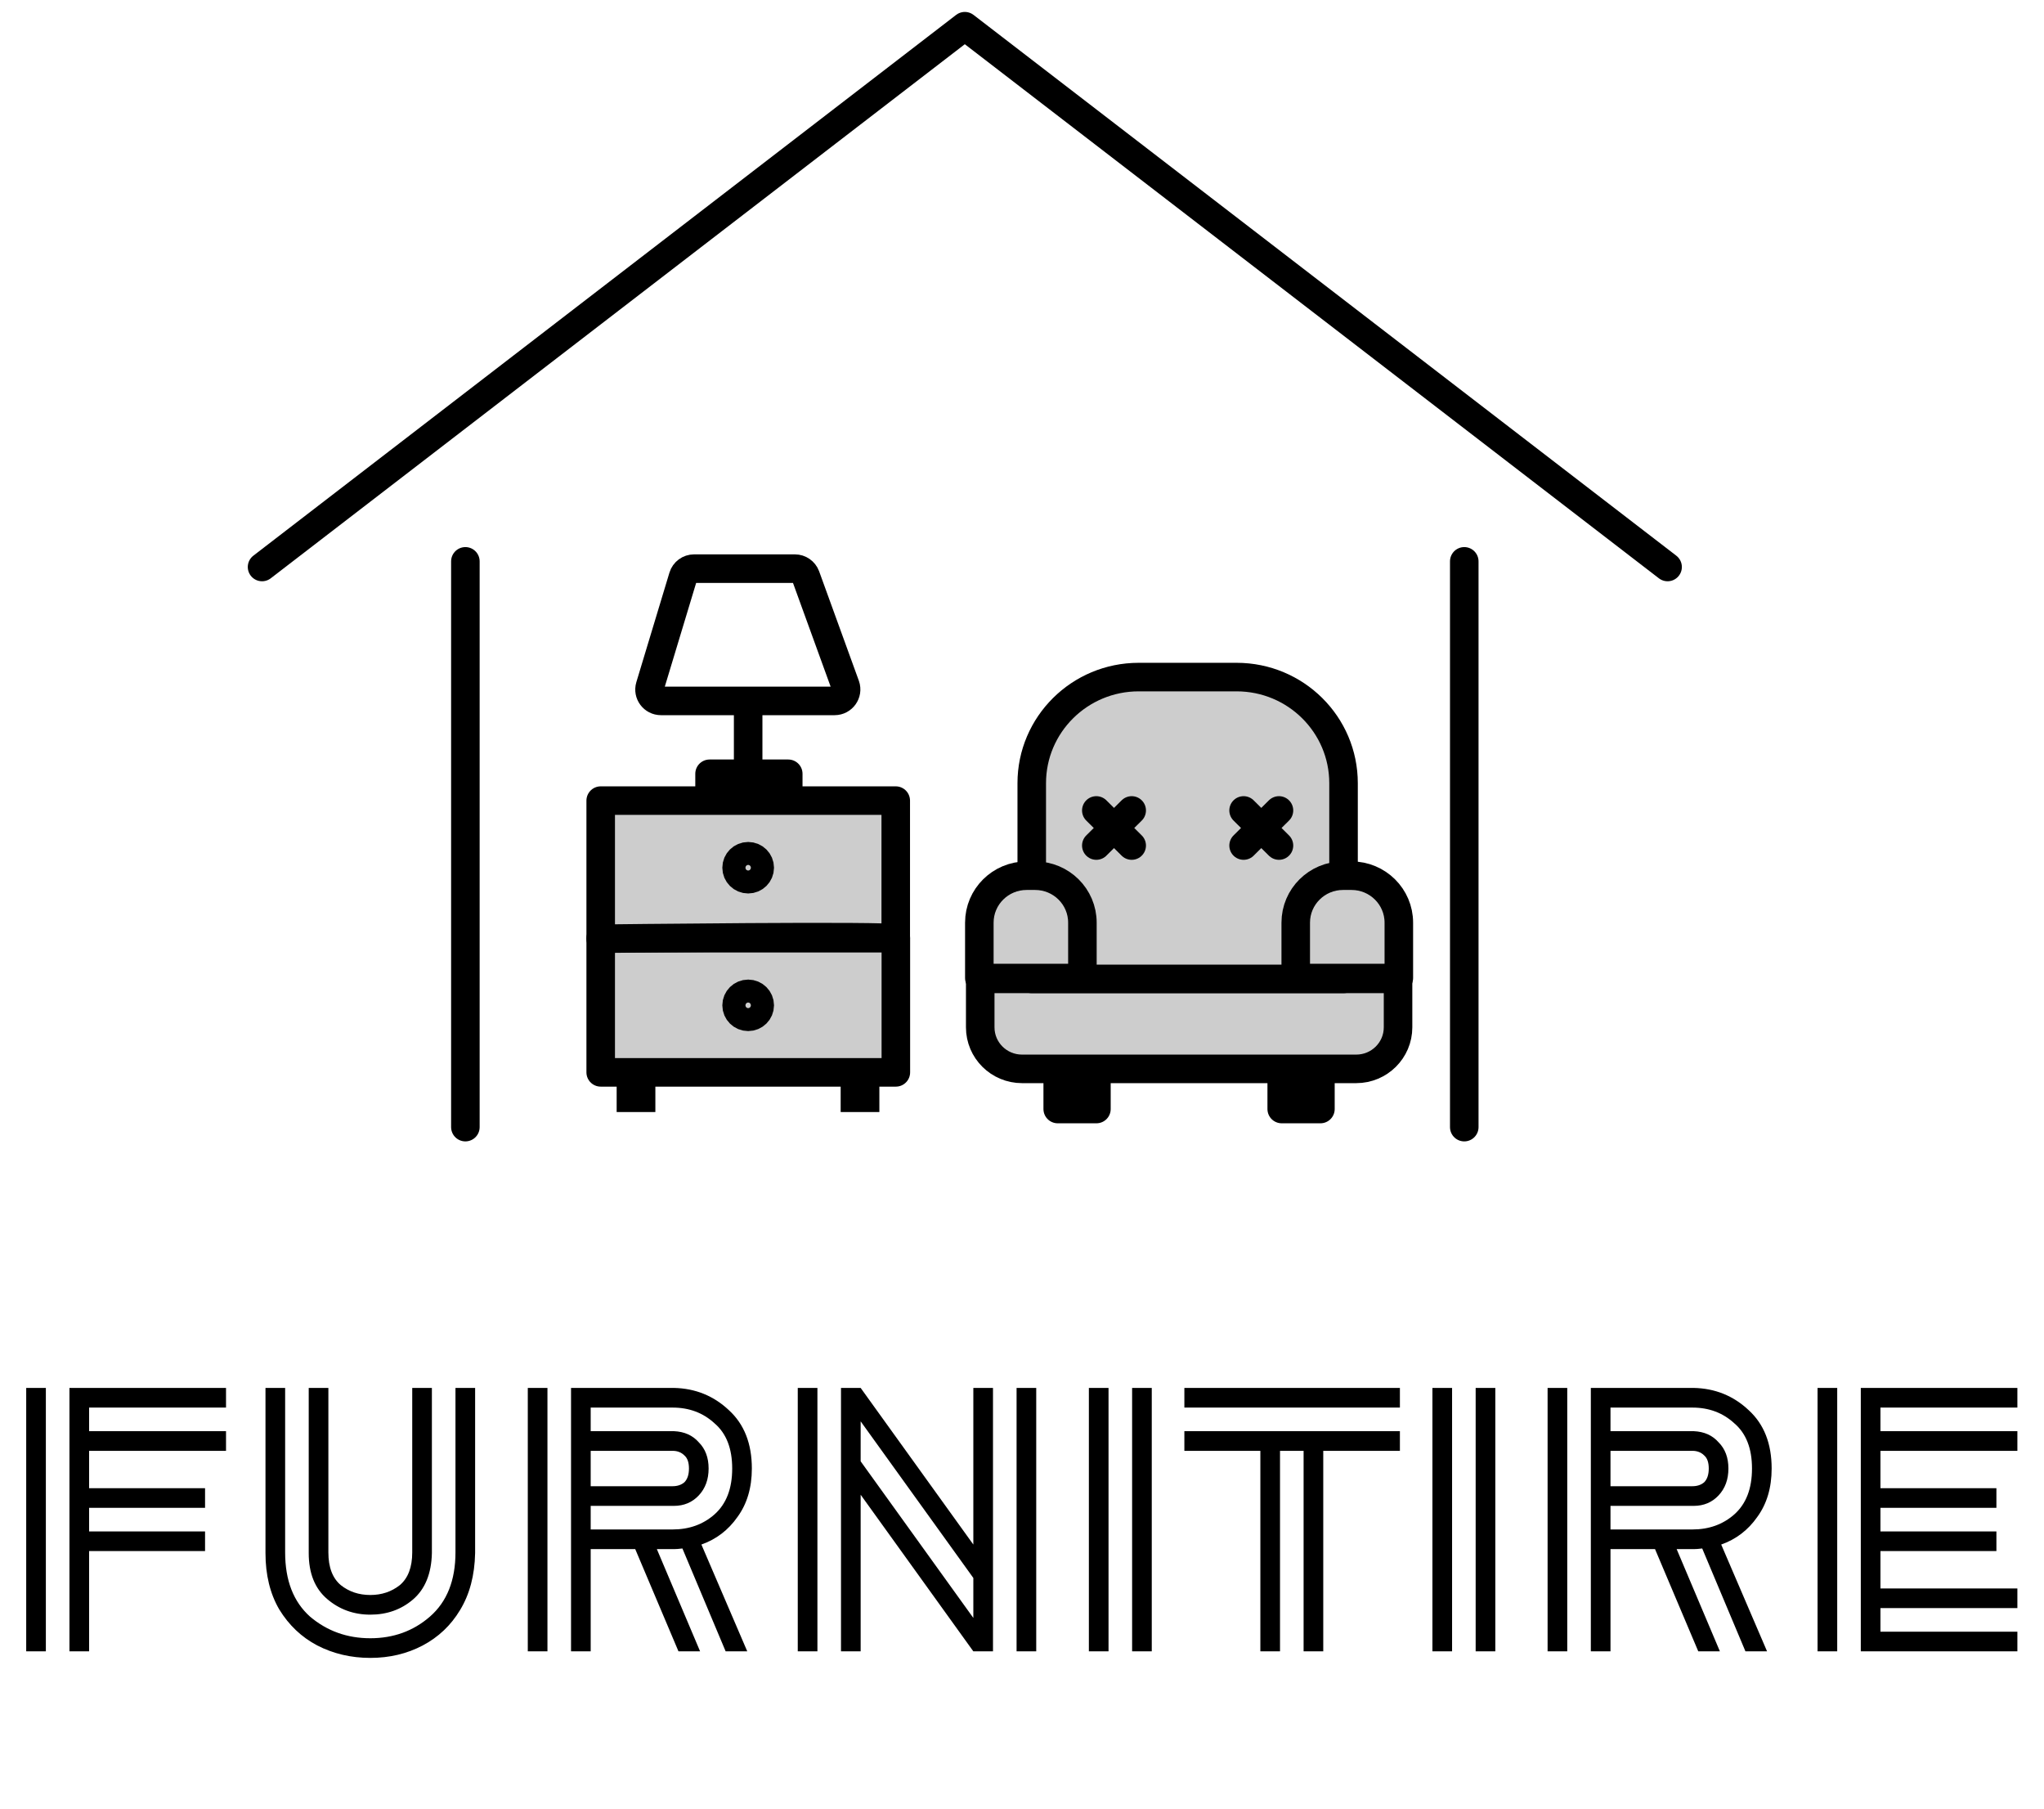 <svg width="78" height="69" viewBox="0 0 78 69" fill="none" xmlns="http://www.w3.org/2000/svg">
<g style="mix-blend-mode:luminosity">
<path d="M17.759 43V21.416" stroke="black" stroke-width="1.089" stroke-miterlimit="10" stroke-linecap="round" stroke-linejoin="round"></path>
<path d="M55.877 21.416V43" stroke="black" stroke-width="1.089" stroke-miterlimit="10" stroke-linecap="round" stroke-linejoin="round"></path>
<path d="M10 21.631L36.818 1L63.636 21.631" stroke="black" stroke-width="1.089" stroke-miterlimit="10" stroke-linecap="round" stroke-linejoin="round"></path>
<path d="M34.186 35.794H22.923V40.911H34.186V35.794Z" fill="#CDCDCD" stroke="black" stroke-width="1.089" stroke-miterlimit="10" stroke-linecap="round" stroke-linejoin="round"></path>
<path d="M34.182 35.813V30.544H22.923V35.813C22.923 35.813 34.182 35.675 34.182 35.813Z" fill="#CDCDCD" stroke="black" stroke-width="1.089" stroke-miterlimit="10" stroke-linecap="round" stroke-linejoin="round"></path>
<path d="M28.551 33.542C28.794 33.542 28.992 33.346 28.992 33.104C28.992 32.862 28.794 32.666 28.551 32.666C28.307 32.666 28.109 32.862 28.109 33.104C28.109 33.346 28.307 33.542 28.551 33.542Z" fill="#CDCDCD" stroke="black" stroke-width="1.089" stroke-miterlimit="10" stroke-linecap="round" stroke-linejoin="round"></path>
<path d="M28.551 38.792C28.794 38.792 28.992 38.596 28.992 38.354C28.992 38.112 28.794 37.916 28.551 37.916C28.307 37.916 28.109 38.112 28.109 38.354C28.109 38.596 28.307 38.792 28.551 38.792Z" fill="#CDCDCD" stroke="black" stroke-width="1.089" stroke-miterlimit="10" stroke-linecap="round" stroke-linejoin="round"></path>
<path d="M25.009 40.911H23.532V42.425H25.009V40.911Z" fill="black"></path>
<path d="M33.557 40.911H32.08V42.425H33.557V40.911Z" fill="black"></path>
<path d="M31.849 26.74H25.223C24.931 26.74 24.722 26.462 24.804 26.184L26.068 22.002C26.124 21.82 26.292 21.694 26.487 21.694H30.334C30.518 21.694 30.682 21.809 30.746 21.98L32.264 26.161C32.361 26.443 32.152 26.74 31.849 26.74Z" stroke="black" stroke-width="1.089" stroke-miterlimit="10"></path>
<path d="M28.55 26.792V30.529" stroke="black" stroke-width="1.089" stroke-miterlimit="10" stroke-linecap="round" stroke-linejoin="round"></path>
<path d="M30.08 29.52H27.077V30.328H30.08V29.52Z" fill="#CDCDCD" stroke="black" stroke-width="1.089" stroke-miterlimit="10" stroke-linecap="round" stroke-linejoin="round"></path>
<path d="M51.753 40.778H39.002C38.12 40.778 37.406 40.069 37.406 39.193V37.345H53.35V39.193C53.35 40.069 52.636 40.778 51.753 40.778Z" fill="#CDCDCD" stroke="black" stroke-width="1.089" stroke-miterlimit="10" stroke-linecap="round" stroke-linejoin="round"></path>
<path d="M41.84 40.796H40.363V42.31H41.84V40.796Z" fill="black" stroke="black" stroke-width="1.089" stroke-miterlimit="10" stroke-linecap="round" stroke-linejoin="round"></path>
<path d="M50.388 40.796H48.911V42.31H50.388V40.796Z" fill="black" stroke="black" stroke-width="1.089" stroke-miterlimit="10" stroke-linecap="round" stroke-linejoin="round"></path>
<path d="M51.27 37.345H39.372V29.88C39.372 27.646 41.197 25.831 43.452 25.831H47.191C49.442 25.831 51.27 27.642 51.27 29.88V37.345Z" fill="#CDCDCD" stroke="black" stroke-width="1.089" stroke-miterlimit="10" stroke-linecap="round" stroke-linejoin="round"></path>
<path d="M41.305 37.312H37.372V35.2C37.372 34.21 38.179 33.408 39.178 33.408H39.499C40.498 33.408 41.305 34.21 41.305 35.2V37.312Z" fill="#CDCDCD" stroke="black" stroke-width="1.089" stroke-miterlimit="10" stroke-linecap="round" stroke-linejoin="round"></path>
<path d="M53.38 37.312H49.446V35.2C49.446 34.21 50.254 33.408 51.252 33.408H51.574C52.572 33.408 53.38 34.21 53.38 35.2V37.312Z" fill="#CDCDCD" stroke="black" stroke-width="1.089" stroke-miterlimit="10" stroke-linecap="round" stroke-linejoin="round"></path>
<path d="M41.836 30.919L43.186 32.258" stroke="black" stroke-width="1.089" stroke-miterlimit="10" stroke-linecap="round" stroke-linejoin="round"></path>
<path d="M43.186 30.919L41.836 32.258" stroke="black" stroke-width="1.089" stroke-miterlimit="10" stroke-linecap="round" stroke-linejoin="round"></path>
<path d="M47.456 30.919L48.806 32.258" stroke="black" stroke-width="1.089" stroke-miterlimit="10" stroke-linecap="round" stroke-linejoin="round"></path>
<path d="M48.806 30.919L47.456 32.258" stroke="black" stroke-width="1.089" stroke-miterlimit="10" stroke-linecap="round" stroke-linejoin="round"></path>
<path d="M2.65 63V52.95H8.625V53.7H3.4V54.6H8.625V55.35H3.4V56.775H7.825V57.525H3.4V58.425H7.825V59.175H3.4V63H2.65ZM1 63V52.95H1.75V63H1ZM10.131 59.25V52.95H10.881V59.225C10.881 60.292 11.197 61.108 11.831 61.675C12.481 62.225 13.248 62.5 14.131 62.5C15.014 62.5 15.773 62.225 16.406 61.675C17.056 61.108 17.381 60.292 17.381 59.225V52.95H18.131V59.25C18.114 60.1 17.922 60.825 17.556 61.425C17.206 62.008 16.731 62.458 16.131 62.775C15.531 63.092 14.864 63.25 14.131 63.25C13.398 63.25 12.723 63.092 12.106 62.775C11.506 62.458 11.023 62 10.656 61.4C10.306 60.8 10.131 60.083 10.131 59.25ZM11.781 59.25V52.95H12.531V59.225C12.531 59.792 12.689 60.208 13.006 60.475C13.322 60.725 13.697 60.85 14.131 60.85C14.564 60.85 14.939 60.725 15.256 60.475C15.572 60.208 15.731 59.792 15.731 59.225V52.95H16.481V59.25C16.464 60.033 16.223 60.625 15.756 61.025C15.306 61.408 14.764 61.6 14.131 61.6C13.498 61.6 12.947 61.4 12.481 61C12.014 60.6 11.781 60.017 11.781 59.25ZM21.791 63V52.95H25.716C26.532 52.967 27.232 53.25 27.816 53.8C28.399 54.333 28.691 55.075 28.691 56.025C28.691 56.758 28.507 57.375 28.141 57.875C27.791 58.375 27.332 58.725 26.766 58.925L28.516 63H27.691L26.041 59.075C25.907 59.092 25.799 59.1 25.716 59.1H25.066L26.716 63H25.891L24.241 59.1H22.541V63H21.791ZM20.141 63V52.95H20.891V63H20.141ZM25.666 53.7H22.541V54.6H25.716C26.116 54.617 26.432 54.758 26.666 55.025C26.916 55.275 27.041 55.608 27.041 56.025C27.041 56.442 26.916 56.783 26.666 57.05C26.416 57.317 26.099 57.45 25.716 57.45H22.541V58.35H25.666C26.299 58.35 26.832 58.158 27.266 57.775C27.716 57.375 27.941 56.792 27.941 56.025C27.941 55.258 27.716 54.683 27.266 54.3C26.832 53.9 26.299 53.7 25.666 53.7ZM25.666 55.35H22.541V56.7H25.666C25.849 56.7 25.999 56.65 26.116 56.55C26.232 56.433 26.291 56.258 26.291 56.025C26.291 55.792 26.232 55.625 26.116 55.525C25.999 55.408 25.849 55.35 25.666 55.35ZM30.443 63V52.95H31.193V63H30.443ZM38.793 63V52.95H39.543V63H38.793ZM37.143 60.2L32.843 54.225V55.75L37.143 61.725V60.2ZM32.093 63V52.95H32.843L37.143 58.925V52.95H37.893V63H37.143L32.843 57.025V63H32.093ZM43.202 63V52.95H43.952V63H43.202ZM41.552 63V52.95H42.302V63H41.552ZM45.196 53.7V52.95H53.421V53.7H45.196ZM48.096 63V55.35H45.196V54.6H53.421V55.35H50.496V63H49.746V55.35H48.846V63H48.096ZM56.312 63V52.95H57.062V63H56.312ZM54.662 63V52.95H55.412V63H54.662ZM60.707 63V52.95H64.632C65.448 52.967 66.148 53.25 66.732 53.8C67.315 54.333 67.607 55.075 67.607 56.025C67.607 56.758 67.423 57.375 67.057 57.875C66.707 58.375 66.248 58.725 65.682 58.925L67.432 63H66.607L64.957 59.075C64.823 59.092 64.715 59.1 64.632 59.1H63.982L65.632 63H64.807L63.157 59.1H61.457V63H60.707ZM59.057 63V52.95H59.807V63H59.057ZM64.582 53.7H61.457V54.6H64.632C65.032 54.617 65.348 54.758 65.582 55.025C65.832 55.275 65.957 55.608 65.957 56.025C65.957 56.442 65.832 56.783 65.582 57.05C65.332 57.317 65.015 57.45 64.632 57.45H61.457V58.35H64.582C65.215 58.35 65.748 58.158 66.182 57.775C66.632 57.375 66.857 56.792 66.857 56.025C66.857 55.258 66.632 54.683 66.182 54.3C65.748 53.9 65.215 53.7 64.582 53.7ZM64.582 55.35H61.457V56.7H64.582C64.765 56.7 64.915 56.65 65.032 56.55C65.148 56.433 65.207 56.258 65.207 56.025C65.207 55.792 65.148 55.625 65.032 55.525C64.915 55.408 64.765 55.35 64.582 55.35ZM71.009 63V52.95H76.984V53.7H71.759V54.6H76.984V55.35H71.759V56.775H76.184V57.525H71.759V58.425H76.184V59.175H71.759V60.6H76.984V61.35H71.759V62.25H76.984V63H71.009ZM69.359 63V52.95H70.109V63H69.359Z" fill="black"></path>
</g>
</svg>
